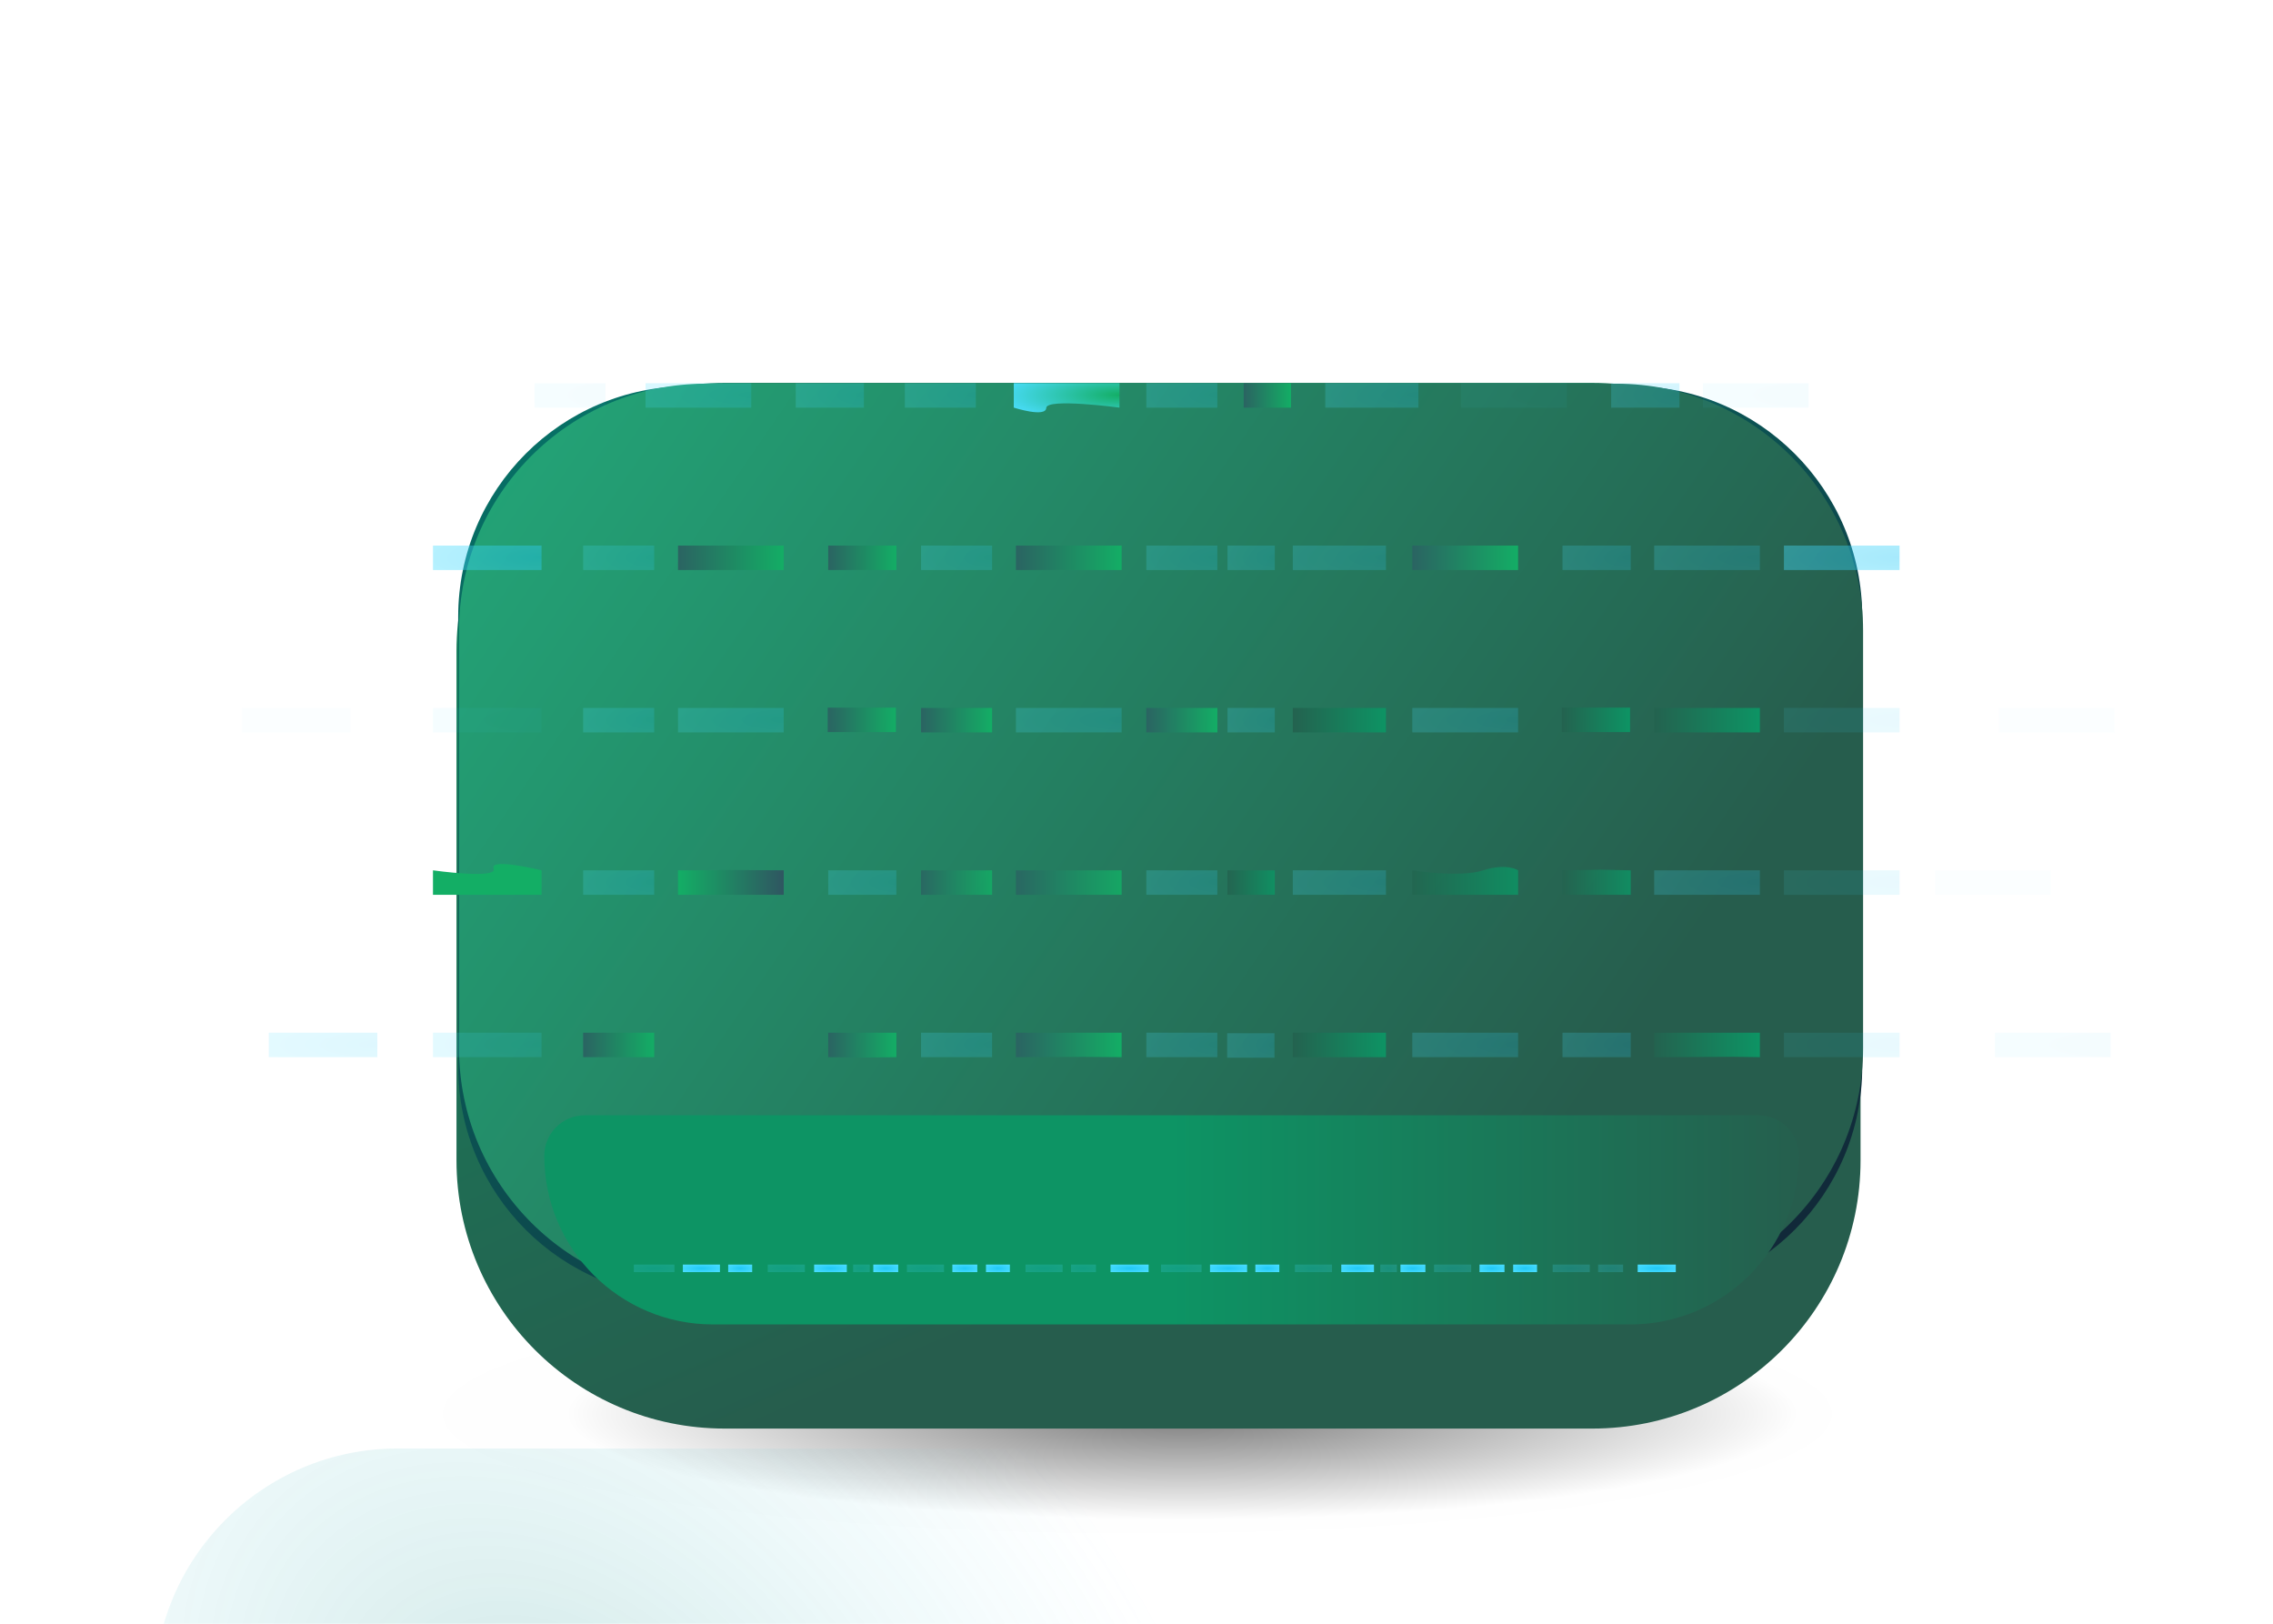<?xml version="1.0" encoding="UTF-8" standalone="no"?>
<!DOCTYPE svg PUBLIC "-//W3C//DTD SVG 1.1//EN" "http://www.w3.org/Graphics/SVG/1.1/DTD/svg11.dtd">
<!-- Created with Vectornator (http://vectornator.io/) -->
<svg height="100%" stroke-miterlimit="10" style="fill-rule:nonzero;clip-rule:evenodd;stroke-linecap:round;stroke-linejoin:round;" version="1.1" viewBox="0 0 140 100" width="100%" xml:space="preserve" xmlns="http://www.w3.org/2000/svg" xmlns:vectornator="http://vectornator.io" xmlns:xlink="http://www.w3.org/1999/xlink">
<defs>
<radialGradient cx="0" cy="0" gradientTransform="matrix(37.72 0 0 6.489 72.814 87.08)" gradientUnits="userSpaceOnUse" id="RadialGradient" r="1">
<stop offset="0" stop-color="#000000"/>
<stop offset="1" stop-color="#000000" stop-opacity="0.01"/>
</radialGradient>
<linearGradient gradientTransform="matrix(1 0 0 1 1.476 1.58)" gradientUnits="userSpaceOnUse" id="LinearGradient" x1="9.995" x2="45.363" y1="12.023" y2="92.693">
<stop offset="0" stop-color="#0d9464"/>
<stop offset="0.936" stop-color="#265d4d"/>
</linearGradient>
<radialGradient cx="0" cy="0" gradientTransform="matrix(48.7 80.715 -176.504 106.494 56.381 10.965)" gradientUnits="userSpaceOnUse" id="RadialGradient_2" r="1">
<stop offset="0" stop-color="#057c6d"/>
<stop offset="1" stop-color="#131e32"/>
</radialGradient>
<linearGradient gradientTransform="matrix(71.5 48.5 -44.616 65.774 25.632 20.031)" gradientUnits="userSpaceOnUse" id="LinearGradient_2" x1="0" x2="1" y1="0" y2="0">
<stop offset="0" stop-color="#22ab7b"/>
<stop offset="0.999" stop-color="#265d4d"/>
</linearGradient>
<radialGradient cx="0" cy="0" gradientTransform="matrix(35 35 -25.612 25.612 34.491 110.207)" gradientUnits="userSpaceOnUse" id="RadialGradient_3" r="1">
<stop offset="0" stop-color="#057c6d"/>
<stop offset="1" stop-color="#4bdeff" stop-opacity="0"/>
</radialGradient>
<linearGradient gradientTransform="matrix(42.707 0 0 7.118 72.164 48.669)" gradientUnits="userSpaceOnUse" id="LinearGradient_3" x1="0" x2="1" y1="0" y2="0">
<stop offset="0" stop-color="#0d9464"/>
<stop offset="0.936" stop-color="#265d4d"/>
</linearGradient>
<radialGradient cx="0" cy="0" gradientTransform="matrix(-5.23 0.03 0.01 1.801 75.03 24.324)" gradientUnits="userSpaceOnUse" id="RadialGradient_4" r="1">
<stop offset="0" stop-color="#21c8f6"/>
<stop offset="1" stop-color="#4bdeff"/>
</radialGradient>
<radialGradient cx="0" cy="0" gradientTransform="matrix(-5.23 0.03 0.01 1.801 60.155 24.324)" gradientUnits="userSpaceOnUse" id="RadialGradient_5" r="1">
<stop offset="0" stop-color="#21c8f6"/>
<stop offset="1" stop-color="#4bdeff"/>
</radialGradient>
<radialGradient cx="0" cy="0" gradientTransform="matrix(-5.23 0.03 0.01 1.801 37.343 24.324)" gradientUnits="userSpaceOnUse" id="RadialGradient_6" r="1">
<stop offset="0" stop-color="#21c8f6"/>
<stop offset="1" stop-color="#4bdeff"/>
</radialGradient>
<linearGradient gradientTransform="matrix(-3.483 0.03 0.015 1.801 79.55 24.323)" gradientUnits="userSpaceOnUse" id="LinearGradient_4" x1="0" x2="1" y1="0" y2="0">
<stop offset="0" stop-color="#13ae65"/>
<stop offset="1" stop-color="#2f5661"/>
</linearGradient>
<radialGradient cx="0" cy="0" gradientTransform="matrix(-5.025 0.03 0.011 1.801 103.488 24.324)" gradientUnits="userSpaceOnUse" id="RadialGradient_7" r="1">
<stop offset="0" stop-color="#21c8f6"/>
<stop offset="1" stop-color="#4bdeff"/>
</radialGradient>
<radialGradient cx="0" cy="0" gradientTransform="matrix(-7.789 0.03 0.007 1.801 96.578 24.324)" gradientUnits="userSpaceOnUse" id="RadialGradient_8" r="1">
<stop offset="0" stop-color="#21c8f6"/>
<stop offset="1" stop-color="#4bdeff"/>
</radialGradient>
<radialGradient cx="0" cy="0" gradientTransform="matrix(-7.781 0.03 0.007 1.801 111.469 24.324)" gradientUnits="userSpaceOnUse" id="RadialGradient_9" r="1">
<stop offset="0" stop-color="#21c8f6"/>
<stop offset="1" stop-color="#4bdeff"/>
</radialGradient>
<radialGradient cx="0" cy="0" gradientTransform="matrix(-5.017 0.03 0.011 1.801 53.256 24.324)" gradientUnits="userSpaceOnUse" id="RadialGradient_10" r="1">
<stop offset="0" stop-color="#21c8f6"/>
<stop offset="1" stop-color="#4bdeff"/>
</radialGradient>
<radialGradient cx="0" cy="0" gradientTransform="matrix(-7.781 0.03 0.007 1.801 46.344 24.324)" gradientUnits="userSpaceOnUse" id="RadialGradient_11" r="1">
<stop offset="0" stop-color="#21c8f6"/>
<stop offset="1" stop-color="#4bdeff"/>
</radialGradient>
<radialGradient cx="0" cy="0" gradientTransform="matrix(-7.781 0.03 0.007 1.801 69.024 24.322)" gradientUnits="userSpaceOnUse" id="RadialGradient_12" r="1">
<stop offset="0" stop-color="#13ae65"/>
<stop offset="1" stop-color="#4bdeff"/>
</radialGradient>
<radialGradient cx="0" cy="0" gradientTransform="matrix(-6.858 0.03 0.008 1.801 87.429 24.324)" gradientUnits="userSpaceOnUse" id="RadialGradient_13" r="1">
<stop offset="0" stop-color="#21c8f6"/>
<stop offset="1" stop-color="#4bdeff"/>
</radialGradient>
<radialGradient cx="0" cy="0" gradientTransform="matrix(-5.23 0.03 0.01 1.801 75.03 34.324)" gradientUnits="userSpaceOnUse" id="RadialGradient_14" r="1">
<stop offset="0" stop-color="#21c8f6"/>
<stop offset="1" stop-color="#4bdeff"/>
</radialGradient>
<radialGradient cx="0" cy="0" gradientTransform="matrix(-5.23 0.03 0.01 1.801 61.155 34.324)" gradientUnits="userSpaceOnUse" id="RadialGradient_15" r="1">
<stop offset="0" stop-color="#21c8f6"/>
<stop offset="1" stop-color="#4bdeff"/>
</radialGradient>
<radialGradient cx="0" cy="0" gradientTransform="matrix(-5.23 0.03 0.01 1.801 40.343 34.324)" gradientUnits="userSpaceOnUse" id="RadialGradient_16" r="1">
<stop offset="0" stop-color="#21c8f6"/>
<stop offset="1" stop-color="#4bdeff"/>
</radialGradient>
<radialGradient cx="0" cy="0" gradientTransform="matrix(-7.994 0.03 0.007 1.801 33.431 34.324)" gradientUnits="userSpaceOnUse" id="RadialGradient_17" r="1">
<stop offset="0" stop-color="#21c8f6"/>
<stop offset="1" stop-color="#4bdeff"/>
</radialGradient>
<radialGradient cx="0" cy="0" gradientTransform="matrix(-3.483 0.03 0.015 1.801 78.55 34.323)" gradientUnits="userSpaceOnUse" id="RadialGradient_18" r="1">
<stop offset="0" stop-color="#21c8f6"/>
<stop offset="1" stop-color="#4bdeff"/>
</radialGradient>
<radialGradient cx="0" cy="0" gradientTransform="matrix(-5.025 0.03 0.011 1.801 100.488 34.324)" gradientUnits="userSpaceOnUse" id="RadialGradient_19" r="1">
<stop offset="0" stop-color="#21c8f6"/>
<stop offset="1" stop-color="#4bdeff"/>
</radialGradient>
<linearGradient gradientTransform="matrix(-7.789 0.03 0.007 1.801 93.578 34.324)" gradientUnits="userSpaceOnUse" id="LinearGradient_5" x1="0" x2="1" y1="0" y2="0">
<stop offset="0" stop-color="#13ae65"/>
<stop offset="1" stop-color="#2f5661"/>
</linearGradient>
<radialGradient cx="0" cy="0" gradientTransform="matrix(-7.781 0.03 0.007 1.801 108.469 34.324)" gradientUnits="userSpaceOnUse" id="RadialGradient_20" r="1">
<stop offset="0" stop-color="#21c8f6"/>
<stop offset="1" stop-color="#4bdeff"/>
</radialGradient>
<linearGradient gradientTransform="matrix(-5.017 0.03 0.011 1.801 55.256 34.324)" gradientUnits="userSpaceOnUse" id="LinearGradient_6" x1="0" x2="1" y1="0" y2="0">
<stop offset="0" stop-color="#13ae65"/>
<stop offset="1" stop-color="#2f5661"/>
</linearGradient>
<linearGradient gradientTransform="matrix(-7.781 0.03 0.007 1.801 48.344 34.324)" gradientUnits="userSpaceOnUse" id="LinearGradient_7" x1="0" x2="1" y1="0" y2="0">
<stop offset="0" stop-color="#13ae65"/>
<stop offset="1" stop-color="#2f5661"/>
</linearGradient>
<linearGradient gradientTransform="matrix(-7.781 0.03 0.007 1.801 69.157 34.324)" gradientUnits="userSpaceOnUse" id="LinearGradient_8" x1="0" x2="1" y1="0" y2="0">
<stop offset="0" stop-color="#13ae65"/>
<stop offset="1" stop-color="#2f5661"/>
</linearGradient>
<radialGradient cx="0" cy="0" gradientTransform="matrix(-8.513 0.03 0.006 1.801 117.078 34.324)" gradientUnits="userSpaceOnUse" id="RadialGradient_21" r="1">
<stop offset="0" stop-color="#21c8f6"/>
<stop offset="1" stop-color="#4bdeff"/>
</radialGradient>
<radialGradient cx="0" cy="0" gradientTransform="matrix(-6.858 0.03 0.008 1.801 85.429 34.324)" gradientUnits="userSpaceOnUse" id="RadialGradient_22" r="1">
<stop offset="0" stop-color="#21c8f6"/>
<stop offset="1" stop-color="#4bdeff"/>
</radialGradient>
<linearGradient gradientTransform="matrix(-5.23 0.03 0.01 1.801 75.03 44.324)" gradientUnits="userSpaceOnUse" id="LinearGradient_9" x1="0" x2="1" y1="0" y2="0">
<stop offset="0" stop-color="#13ae65"/>
<stop offset="1" stop-color="#2f5661"/>
</linearGradient>
<linearGradient gradientTransform="matrix(-5.23 0.03 0.01 1.801 61.155 44.324)" gradientUnits="userSpaceOnUse" id="LinearGradient_10" x1="0" x2="1" y1="0" y2="0">
<stop offset="0" stop-color="#13ae65"/>
<stop offset="1" stop-color="#2f5661"/>
</linearGradient>
<radialGradient cx="0" cy="0" gradientTransform="matrix(-5.23 0.03 0.01 1.801 40.343 44.324)" gradientUnits="userSpaceOnUse" id="RadialGradient_23" r="1">
<stop offset="0" stop-color="#21c8f6"/>
<stop offset="1" stop-color="#4bdeff"/>
</radialGradient>
<radialGradient cx="0" cy="0" gradientTransform="matrix(-7.994 0.03 0.007 1.801 33.431 44.324)" gradientUnits="userSpaceOnUse" id="RadialGradient_24" r="1">
<stop offset="0" stop-color="#21c8f6"/>
<stop offset="1" stop-color="#4bdeff"/>
</radialGradient>
<radialGradient cx="0" cy="0" gradientTransform="matrix(-7.994 0.03 0.007 1.801 21.669 44.324)" gradientUnits="userSpaceOnUse" id="RadialGradient_25" r="1">
<stop offset="0" stop-color="#21c8f6"/>
<stop offset="1" stop-color="#4bdeff"/>
</radialGradient>
<radialGradient cx="0" cy="0" gradientTransform="matrix(-3.483 0.03 0.015 1.801 78.55 44.323)" gradientUnits="userSpaceOnUse" id="RadialGradient_26" r="1">
<stop offset="0" stop-color="#21c8f6"/>
<stop offset="1" stop-color="#4bdeff"/>
</radialGradient>
<linearGradient gradientTransform="matrix(-5.025 0.03 0.011 1.801 100.447 44.305)" gradientUnits="userSpaceOnUse" id="LinearGradient_11" x1="0" x2="1" y1="0" y2="0">
<stop offset="0" stop-color="#0d9464"/>
<stop offset="0.936" stop-color="#265d4d"/>
</linearGradient>
<radialGradient cx="0" cy="0" gradientTransform="matrix(-7.789 0.03 0.007 1.801 93.578 44.324)" gradientUnits="userSpaceOnUse" id="RadialGradient_27" r="1">
<stop offset="0" stop-color="#21c8f6"/>
<stop offset="1" stop-color="#4bdeff"/>
</radialGradient>
<linearGradient gradientTransform="matrix(-7.781 0.03 0.007 1.801 108.469 44.324)" gradientUnits="userSpaceOnUse" id="LinearGradient_12" x1="0" x2="1" y1="0" y2="0">
<stop offset="0" stop-color="#0d9464"/>
<stop offset="0.936" stop-color="#265d4d"/>
</linearGradient>
<linearGradient gradientTransform="matrix(-5.017 0.03 0.011 1.801 55.227 44.305)" gradientUnits="userSpaceOnUse" id="LinearGradient_13" x1="0" x2="1" y1="0" y2="0">
<stop offset="0" stop-color="#13ae65"/>
<stop offset="1" stop-color="#2f5661"/>
</linearGradient>
<radialGradient cx="0" cy="0" gradientTransform="matrix(-7.781 0.03 0.007 1.801 48.344 44.324)" gradientUnits="userSpaceOnUse" id="RadialGradient_28" r="1">
<stop offset="0" stop-color="#21c8f6"/>
<stop offset="1" stop-color="#4bdeff"/>
</radialGradient>
<radialGradient cx="0" cy="0" gradientTransform="matrix(-7.781 0.03 0.007 1.801 69.157 44.324)" gradientUnits="userSpaceOnUse" id="RadialGradient_29" r="1">
<stop offset="0" stop-color="#21c8f6"/>
<stop offset="1" stop-color="#4bdeff"/>
</radialGradient>
<radialGradient cx="0" cy="0" gradientTransform="matrix(-8.513 0.03 0.006 1.801 117.078 44.324)" gradientUnits="userSpaceOnUse" id="RadialGradient_30" r="1">
<stop offset="0" stop-color="#21c8f6"/>
<stop offset="1" stop-color="#4bdeff"/>
</radialGradient>
<radialGradient cx="0" cy="0" gradientTransform="matrix(-8.513 0.03 0.006 1.801 130.317 44.324)" gradientUnits="userSpaceOnUse" id="RadialGradient_31" r="1">
<stop offset="0" stop-color="#21c8f6"/>
<stop offset="1" stop-color="#4bdeff"/>
</radialGradient>
<linearGradient gradientTransform="matrix(-6.858 0.03 0.008 1.801 85.429 44.324)" gradientUnits="userSpaceOnUse" id="LinearGradient_14" x1="0" x2="1" y1="0" y2="0">
<stop offset="0" stop-color="#0d9464"/>
<stop offset="0.936" stop-color="#265d4d"/>
</linearGradient>
<radialGradient cx="0" cy="0" gradientTransform="matrix(-5.23 0.03 0.01 1.801 75.03 54.324)" gradientUnits="userSpaceOnUse" id="RadialGradient_32" r="1">
<stop offset="0" stop-color="#21c8f6"/>
<stop offset="1" stop-color="#4bdeff"/>
</radialGradient>
<linearGradient gradientTransform="matrix(-5.23 0.03 0.01 1.801 61.155 54.324)" gradientUnits="userSpaceOnUse" id="LinearGradient_15" x1="0" x2="1" y1="0" y2="0">
<stop offset="0" stop-color="#13ae65"/>
<stop offset="1" stop-color="#2f5661"/>
</linearGradient>
<radialGradient cx="0" cy="0" gradientTransform="matrix(-5.23 0.03 0.01 1.801 40.343 54.324)" gradientUnits="userSpaceOnUse" id="RadialGradient_33" r="1">
<stop offset="0" stop-color="#21c8f6"/>
<stop offset="1" stop-color="#4bdeff"/>
</radialGradient>
<linearGradient gradientTransform="matrix(-3.483 0.03 0.015 1.801 78.55 54.323)" gradientUnits="userSpaceOnUse" id="LinearGradient_16" x1="0" x2="1" y1="0" y2="0">
<stop offset="0" stop-color="#0d9464"/>
<stop offset="0.936" stop-color="#265d4d"/>
</linearGradient>
<linearGradient gradientTransform="matrix(-5.025 0.03 0.011 1.801 100.488 54.324)" gradientUnits="userSpaceOnUse" id="LinearGradient_17" x1="0" x2="1" y1="0" y2="0">
<stop offset="0" stop-color="#0d9464"/>
<stop offset="0.936" stop-color="#265d4d"/>
</linearGradient>
<linearGradient gradientTransform="matrix(-7.789 0.03 0.007 1.801 93.578 54.324)" gradientUnits="userSpaceOnUse" id="LinearGradient_18" x1="0" x2="1" y1="0" y2="0">
<stop offset="0" stop-color="#0d9464"/>
<stop offset="0.999" stop-color="#265d4d"/>
</linearGradient>
<radialGradient cx="0" cy="0" gradientTransform="matrix(-7.781 0.03 0.007 1.801 108.469 54.324)" gradientUnits="userSpaceOnUse" id="RadialGradient_34" r="1">
<stop offset="0" stop-color="#21c8f6"/>
<stop offset="1" stop-color="#4bdeff"/>
</radialGradient>
<radialGradient cx="0" cy="0" gradientTransform="matrix(-5.017 0.03 0.011 1.801 55.256 54.324)" gradientUnits="userSpaceOnUse" id="RadialGradient_35" r="1">
<stop offset="0" stop-color="#21c8f6"/>
<stop offset="1" stop-color="#4bdeff"/>
</radialGradient>
<linearGradient gradientTransform="matrix(1 0 0 1 1.611 1.53)" gradientUnits="userSpaceOnUse" id="LinearGradient_19" x1="40.15" x2="46.66" y1="52.813" y2="52.813">
<stop offset="0" stop-color="#13ae65"/>
<stop offset="1" stop-color="#2f5661"/>
</linearGradient>
<linearGradient gradientTransform="matrix(-7.781 0.03 0.007 1.801 69.157 54.324)" gradientUnits="userSpaceOnUse" id="LinearGradient_20" x1="0" x2="1" y1="0" y2="0">
<stop offset="0" stop-color="#13ae65"/>
<stop offset="1" stop-color="#2f5661"/>
</linearGradient>
<radialGradient cx="0" cy="0" gradientTransform="matrix(-8.513 0.03 0.006 1.801 117.078 54.324)" gradientUnits="userSpaceOnUse" id="RadialGradient_36" r="1">
<stop offset="0" stop-color="#21c8f6"/>
<stop offset="1" stop-color="#4bdeff"/>
</radialGradient>
<radialGradient cx="0" cy="0" gradientTransform="matrix(-8.513 0.03 0.006 1.801 126.396 54.324)" gradientUnits="userSpaceOnUse" id="RadialGradient_37" r="1">
<stop offset="0" stop-color="#21c8f6"/>
<stop offset="1" stop-color="#4bdeff"/>
</radialGradient>
<radialGradient cx="0" cy="0" gradientTransform="matrix(-6.858 0.03 0.008 1.801 85.429 54.324)" gradientUnits="userSpaceOnUse" id="RadialGradient_38" r="1">
<stop offset="0" stop-color="#21c8f6"/>
<stop offset="1" stop-color="#4bdeff"/>
</radialGradient>
<radialGradient cx="0" cy="0" gradientTransform="matrix(-5.23 0.03 0.01 1.801 75.03 64.324)" gradientUnits="userSpaceOnUse" id="RadialGradient_39" r="1">
<stop offset="0" stop-color="#21c8f6"/>
<stop offset="1" stop-color="#4bdeff"/>
</radialGradient>
<radialGradient cx="0" cy="0" gradientTransform="matrix(-5.23 0.03 0.01 1.801 61.155 64.324)" gradientUnits="userSpaceOnUse" id="RadialGradient_40" r="1">
<stop offset="0" stop-color="#21c8f6"/>
<stop offset="1" stop-color="#4bdeff"/>
</radialGradient>
<linearGradient gradientTransform="matrix(-5.23 0.03 0.01 1.801 40.343 64.324)" gradientUnits="userSpaceOnUse" id="LinearGradient_21" x1="0" x2="1" y1="0" y2="0">
<stop offset="0" stop-color="#13ae65"/>
<stop offset="1" stop-color="#2f5661"/>
</linearGradient>
<radialGradient cx="0" cy="0" gradientTransform="matrix(-7.994 0.03 0.007 1.801 33.431 64.324)" gradientUnits="userSpaceOnUse" id="RadialGradient_41" r="1">
<stop offset="0" stop-color="#21c8f6"/>
<stop offset="1" stop-color="#4bdeff"/>
</radialGradient>
<radialGradient cx="0" cy="0" gradientTransform="matrix(-7.994 0.03 0.007 1.801 23.317 64.324)" gradientUnits="userSpaceOnUse" id="RadialGradient_42" r="1">
<stop offset="0" stop-color="#21c8f6"/>
<stop offset="1" stop-color="#4bdeff"/>
</radialGradient>
<radialGradient cx="0" cy="0" gradientTransform="matrix(-3.483 0.03 0.015 1.801 78.531 64.357)" gradientUnits="userSpaceOnUse" id="RadialGradient_43" r="1">
<stop offset="0" stop-color="#21c8f6"/>
<stop offset="1" stop-color="#4bdeff"/>
</radialGradient>
<radialGradient cx="0" cy="0" gradientTransform="matrix(-5.025 0.03 0.011 1.801 100.488 64.324)" gradientUnits="userSpaceOnUse" id="RadialGradient_44" r="1">
<stop offset="0" stop-color="#21c8f6"/>
<stop offset="1" stop-color="#4bdeff"/>
</radialGradient>
<radialGradient cx="0" cy="0" gradientTransform="matrix(-7.789 0.03 0.007 1.801 93.578 64.324)" gradientUnits="userSpaceOnUse" id="RadialGradient_45" r="1">
<stop offset="0" stop-color="#21c8f6"/>
<stop offset="1" stop-color="#4bdeff"/>
</radialGradient>
<linearGradient gradientTransform="matrix(-7.781 0.03 0.007 1.801 108.469 64.324)" gradientUnits="userSpaceOnUse" id="LinearGradient_22" x1="0" x2="1" y1="0" y2="0">
<stop offset="0" stop-color="#0d9464"/>
<stop offset="0.936" stop-color="#265d4d"/>
</linearGradient>
<linearGradient gradientTransform="matrix(-5.017 0.03 0.011 1.801 55.256 64.324)" gradientUnits="userSpaceOnUse" id="LinearGradient_23" x1="0" x2="1" y1="0" y2="0">
<stop offset="0" stop-color="#13ae65"/>
<stop offset="1" stop-color="#2f5661"/>
</linearGradient>
<linearGradient gradientTransform="matrix(-7.781 0.03 0.007 1.801 69.157 64.324)" gradientUnits="userSpaceOnUse" id="LinearGradient_24" x1="0" x2="1" y1="0" y2="0">
<stop offset="0" stop-color="#13ae65"/>
<stop offset="1" stop-color="#2f5661"/>
</linearGradient>
<radialGradient cx="0" cy="0" gradientTransform="matrix(-8.513 0.03 0.006 1.801 117.078 64.324)" gradientUnits="userSpaceOnUse" id="RadialGradient_46" r="1">
<stop offset="0" stop-color="#21c8f6"/>
<stop offset="1" stop-color="#4bdeff"/>
</radialGradient>
<radialGradient cx="0" cy="0" gradientTransform="matrix(-8.513 0.03 0.006 1.801 130.079 64.324)" gradientUnits="userSpaceOnUse" id="RadialGradient_47" r="1">
<stop offset="0" stop-color="#21c8f6"/>
<stop offset="1" stop-color="#4bdeff"/>
</radialGradient>
<linearGradient gradientTransform="matrix(-6.858 0.03 0.008 1.801 85.429 64.324)" gradientUnits="userSpaceOnUse" id="LinearGradient_25" x1="0" x2="1" y1="0" y2="0">
<stop offset="0" stop-color="#0d9464"/>
<stop offset="0.936" stop-color="#265d4d"/>
</linearGradient>
<radialGradient cx="0" cy="0" gradientTransform="matrix(1.05 0 0 0.318 87.026 78.113)" gradientUnits="userSpaceOnUse" id="RadialGradient_48" r="1">
<stop offset="0" stop-color="#21c8f6"/>
<stop offset="1" stop-color="#4bdeff"/>
</radialGradient>
<radialGradient cx="0" cy="0" gradientTransform="matrix(1.05 0 0 0.318 91.896 78.113)" gradientUnits="userSpaceOnUse" id="RadialGradient_49" r="1">
<stop offset="0" stop-color="#21c8f6"/>
<stop offset="1" stop-color="#4bdeff"/>
</radialGradient>
<radialGradient cx="0" cy="0" gradientTransform="matrix(1.05 0 0 0.318 99.202 78.113)" gradientUnits="userSpaceOnUse" id="RadialGradient_50" r="1">
<stop offset="0" stop-color="#21c8f6"/>
<stop offset="1" stop-color="#4bdeff"/>
</radialGradient>
<radialGradient cx="0" cy="0" gradientTransform="matrix(1.606 0 0 0.318 102.043 78.113)" gradientUnits="userSpaceOnUse" id="RadialGradient_51" r="1">
<stop offset="0" stop-color="#21c8f6"/>
<stop offset="1" stop-color="#4bdeff"/>
</radialGradient>
<radialGradient cx="0" cy="0" gradientTransform="matrix(0.7 0 0 0.318 85.527 78.113)" gradientUnits="userSpaceOnUse" id="RadialGradient_52" r="1">
<stop offset="0" stop-color="#21c8f6"/>
<stop offset="1" stop-color="#4bdeff"/>
</radialGradient>
<radialGradient cx="0" cy="0" gradientTransform="matrix(1.009 0 0 0.318 78.059 78.113)" gradientUnits="userSpaceOnUse" id="RadialGradient_53" r="1">
<stop offset="0" stop-color="#21c8f6"/>
<stop offset="1" stop-color="#4bdeff"/>
</radialGradient>
<radialGradient cx="0" cy="0" gradientTransform="matrix(1.565 0 0 0.318 80.9 78.113)" gradientUnits="userSpaceOnUse" id="RadialGradient_54" r="1">
<stop offset="0" stop-color="#21c8f6"/>
<stop offset="1" stop-color="#4bdeff"/>
</radialGradient>
<radialGradient cx="0" cy="0" gradientTransform="matrix(1.563 0 0 0.318 75.671 78.113)" gradientUnits="userSpaceOnUse" id="RadialGradient_55" r="1">
<stop offset="0" stop-color="#21c8f6"/>
<stop offset="1" stop-color="#4bdeff"/>
</radialGradient>
<radialGradient cx="0" cy="0" gradientTransform="matrix(1.008 0 0 0.318 93.934 78.113)" gradientUnits="userSpaceOnUse" id="RadialGradient_56" r="1">
<stop offset="0" stop-color="#21c8f6"/>
<stop offset="1" stop-color="#4bdeff"/>
</radialGradient>
<radialGradient cx="0" cy="0" gradientTransform="matrix(1.563 0 0 0.318 96.776 78.113)" gradientUnits="userSpaceOnUse" id="RadialGradient_57" r="1">
<stop offset="0" stop-color="#21c8f6"/>
<stop offset="1" stop-color="#4bdeff"/>
</radialGradient>
<radialGradient cx="0" cy="0" gradientTransform="matrix(1.563 0 0 0.318 89.47 78.113)" gradientUnits="userSpaceOnUse" id="RadialGradient_58" r="1">
<stop offset="0" stop-color="#21c8f6"/>
<stop offset="1" stop-color="#4bdeff"/>
</radialGradient>
<radialGradient cx="0" cy="0" gradientTransform="matrix(1.71 0 0 0.318 72.759 78.113)" gradientUnits="userSpaceOnUse" id="RadialGradient_59" r="1">
<stop offset="0" stop-color="#21c8f6"/>
<stop offset="1" stop-color="#4bdeff"/>
</radialGradient>
<radialGradient cx="0" cy="0" gradientTransform="matrix(1.377 0 0 0.318 83.62 78.113)" gradientUnits="userSpaceOnUse" id="RadialGradient_60" r="1">
<stop offset="0" stop-color="#21c8f6"/>
<stop offset="1" stop-color="#4bdeff"/>
</radialGradient>
<radialGradient cx="0" cy="0" gradientTransform="matrix(1.05 0 0 0.318 54.557 78.113)" gradientUnits="userSpaceOnUse" id="RadialGradient_61" r="1">
<stop offset="0" stop-color="#21c8f6"/>
<stop offset="1" stop-color="#4bdeff"/>
</radialGradient>
<radialGradient cx="0" cy="0" gradientTransform="matrix(1.05 0 0 0.318 59.427 78.113)" gradientUnits="userSpaceOnUse" id="RadialGradient_62" r="1">
<stop offset="0" stop-color="#21c8f6"/>
<stop offset="1" stop-color="#4bdeff"/>
</radialGradient>
<radialGradient cx="0" cy="0" gradientTransform="matrix(1.05 0 0 0.318 66.733 78.113)" gradientUnits="userSpaceOnUse" id="RadialGradient_63" r="1">
<stop offset="0" stop-color="#21c8f6"/>
<stop offset="1" stop-color="#4bdeff"/>
</radialGradient>
<radialGradient cx="0" cy="0" gradientTransform="matrix(1.606 0 0 0.318 69.574 78.113)" gradientUnits="userSpaceOnUse" id="RadialGradient_64" r="1">
<stop offset="0" stop-color="#21c8f6"/>
<stop offset="1" stop-color="#4bdeff"/>
</radialGradient>
<radialGradient cx="0" cy="0" gradientTransform="matrix(0.7 0 0 0.318 53.058 78.113)" gradientUnits="userSpaceOnUse" id="RadialGradient_65" r="1">
<stop offset="0" stop-color="#21c8f6"/>
<stop offset="1" stop-color="#4bdeff"/>
</radialGradient>
<radialGradient cx="0" cy="0" gradientTransform="matrix(1.009 0 0 0.318 45.589 78.113)" gradientUnits="userSpaceOnUse" id="RadialGradient_66" r="1">
<stop offset="0" stop-color="#21c8f6"/>
<stop offset="1" stop-color="#4bdeff"/>
</radialGradient>
<radialGradient cx="0" cy="0" gradientTransform="matrix(1.565 0 0 0.318 48.431 78.113)" gradientUnits="userSpaceOnUse" id="RadialGradient_67" r="1">
<stop offset="0" stop-color="#21c8f6"/>
<stop offset="1" stop-color="#4bdeff"/>
</radialGradient>
<radialGradient cx="0" cy="0" gradientTransform="matrix(1.563 0 0 0.318 43.202 78.113)" gradientUnits="userSpaceOnUse" id="RadialGradient_68" r="1">
<stop offset="0" stop-color="#21c8f6"/>
<stop offset="1" stop-color="#4bdeff"/>
</radialGradient>
<radialGradient cx="0" cy="0" gradientTransform="matrix(1.008 0 0 0.318 61.466 78.113)" gradientUnits="userSpaceOnUse" id="RadialGradient_69" r="1">
<stop offset="0" stop-color="#21c8f6"/>
<stop offset="1" stop-color="#4bdeff"/>
</radialGradient>
<radialGradient cx="0" cy="0" gradientTransform="matrix(1.563 0 0 0.318 64.307 78.113)" gradientUnits="userSpaceOnUse" id="RadialGradient_70" r="1">
<stop offset="0" stop-color="#21c8f6"/>
<stop offset="1" stop-color="#4bdeff"/>
</radialGradient>
<radialGradient cx="0" cy="0" gradientTransform="matrix(1.563 0 0 0.318 57.001 78.113)" gradientUnits="userSpaceOnUse" id="RadialGradient_71" r="1">
<stop offset="0" stop-color="#21c8f6"/>
<stop offset="1" stop-color="#4bdeff"/>
</radialGradient>
<radialGradient cx="0" cy="0" gradientTransform="matrix(1.71 0 0 0.318 40.29 78.113)" gradientUnits="userSpaceOnUse" id="RadialGradient_72" r="1">
<stop offset="0" stop-color="#21c8f6"/>
<stop offset="1" stop-color="#4bdeff"/>
</radialGradient>
<radialGradient cx="0" cy="0" gradientTransform="matrix(1.377 0 0 0.318 51.151 78.113)" gradientUnits="userSpaceOnUse" id="RadialGradient_73" r="1">
<stop offset="0" stop-color="#21c8f6"/>
<stop offset="1" stop-color="#4bdeff"/>
</radialGradient>
</defs>
<clipPath id="ArtboardFrame">
<rect height="100" width="140" x="0" y="0"/>
</clipPath>
<g clip-path="url(#ArtboardFrame)" id="Без-названия" vectornator:layerName="Без названия">
<g opacity="1" vectornator:layerName="path">
<clipPath id="ClipPath">
<path d="M1.554 1.6L141.554 1.6L141.554 101.6L1.554 101.6L1.554 1.6Z"/>
</clipPath>
<g clip-path="url(#ClipPath)">
<path d="M27.274 87.08C27.274 83.016 46.427 79.72 70.054 79.72C93.68 79.72 112.834 83.016 112.834 87.08C112.834 91.145 93.68 94.44 70.054 94.44C46.427 94.44 27.274 91.145 27.274 87.08Z" fill="url(#RadialGradient)" fill-rule="nonzero" opacity="0.523" stroke="none" vectornator:layerName="ellipse"/>
<path d="M44.636 23.58L98.076 23.58C107.2 23.58 114.596 30.976 114.596 40.1L114.596 71.46C114.596 80.584 107.2 87.98 98.076 87.98L44.636 87.98C35.513 87.98 28.116 80.584 28.116 71.46L28.116 40.1C28.116 30.976 35.513 23.58 44.636 23.58Z" fill="url(#LinearGradient)" fill-rule="nonzero" opacity="1" stroke="none" vectornator:layerName="rect"/>
<path d="M42.426 23.78L100.496 23.78C108.341 23.78 114.701 30.14 114.701 37.985L114.701 65.695C114.701 73.54 108.341 79.9 100.496 79.9L42.426 79.9C34.58 79.9 28.221 73.54 28.221 65.695L28.221 37.985C28.221 30.14 34.58 23.78 42.426 23.78Z" fill="url(#RadialGradient_2)" fill-rule="nonzero" opacity="1" stroke="none" vectornator:layerName="rect"/>
<path d="M43.47 23.631L99.554 23.631C107.948 23.631 114.752 30.435 114.752 38.829L114.752 64.553C114.752 72.947 107.948 79.751 99.554 79.751L43.47 79.751C35.076 79.751 28.272 72.947 28.272 64.553L28.272 38.829C28.272 30.435 35.076 23.631 43.47 23.631Z" fill="url(#LinearGradient_2)" fill-rule="nonzero" opacity="1" stroke="none" vectornator:layerName="rect"/>
<path d="M24.491 89.207C16.207 89.207 9.492 95.923 9.492 104.207L9.492 130.327C9.492 138.611 16.207 145.327 24.491 145.327L27.491 145.327L27.491 120.207C27.491 111.923 34.208 105.207 42.492 105.207L94.492 105.207C94.99 105.207 95.484 105.231 95.972 105.279L95.972 104.207C95.972 95.923 89.255 89.207 80.972 89.207L24.491 89.207Z" fill="url(#RadialGradient_3)" fill-rule="evenodd" opacity="0.2" stroke="none" vectornator:layerName="path"/>
<path d="M33.524 71.18C33.524 69.803 34.639 68.687 36.016 68.687L108.311 68.687C109.687 68.687 110.803 69.803 110.803 71.18C110.803 76.917 106.153 81.567 100.416 81.567L43.911 81.567C38.174 81.567 33.524 76.917 33.524 71.18Z" fill="url(#LinearGradient_3)" fill-rule="nonzero" opacity="1" stroke="none" vectornator:layerName="path"/>
<path d="M74.98 23.6L70.605 23.6L70.605 25.106L74.98 25.106L74.98 23.6Z" fill="url(#RadialGradient_4)" fill-rule="nonzero" opacity="0.2" stroke="none" vectornator:layerName="path"/>
<path d="M60.105 23.6L55.73 23.6L55.73 25.106L60.105 25.106L60.105 23.6Z" fill="url(#RadialGradient_5)" fill-rule="nonzero" opacity="0.2" stroke="none" vectornator:layerName="path"/>
<path d="M37.293 23.6L32.918 23.6L32.918 25.106L37.293 25.106L37.293 23.6Z" fill="url(#RadialGradient_6)" fill-rule="nonzero" opacity="0.05" stroke="none" vectornator:layerName="path"/>
<path d="M79.518 23.6L76.604 23.6L76.604 25.106L79.518 25.106L79.518 23.6Z" fill="url(#LinearGradient_4)" fill-rule="nonzero" opacity="1" stroke="none" vectornator:layerName="path"/>
<path d="M103.441 23.6L99.237 23.6L99.237 25.106L103.441 25.106L103.441 23.6Z" fill="url(#RadialGradient_7)" fill-rule="nonzero" opacity="0.2" stroke="none" vectornator:layerName="path"/>
<path d="M96.504 23.6L89.987 23.6L89.987 25.106L96.504 25.106L96.504 23.6Z" fill="url(#RadialGradient_8)" fill-rule="nonzero" opacity="0.05" stroke="none" vectornator:layerName="path"/>
<path d="M111.396 23.6L104.886 23.6L104.886 25.106L111.396 25.106L111.396 23.6Z" fill="url(#RadialGradient_9)" fill-rule="nonzero" opacity="0.05" stroke="none" vectornator:layerName="path"/>
<path d="M53.209 23.6L49.012 23.6L49.012 25.106L53.209 25.106L53.209 23.6Z" fill="url(#RadialGradient_10)" fill-rule="nonzero" opacity="0.2" stroke="none" vectornator:layerName="path"/>
<path d="M46.271 23.6L39.761 23.6L39.761 25.106L46.271 25.106L46.271 23.6Z" fill="url(#RadialGradient_11)" fill-rule="nonzero" opacity="0.2" stroke="none" vectornator:layerName="path"/>
<path d="M68.951 23.598L62.441 23.598L62.441 25.104C62.441 25.104 64.419 25.738 64.443 25.12C64.467 24.502 68.951 25.104 68.951 25.104L68.951 23.598Z" fill="url(#RadialGradient_12)" fill-rule="nonzero" opacity="1" stroke="none" vectornator:layerName="path"/>
<path d="M87.364 23.6L81.627 23.6L81.627 25.106L87.364 25.106L87.364 23.6Z" fill="url(#RadialGradient_13)" fill-rule="nonzero" opacity="0.2" stroke="none" vectornator:layerName="path"/>
<path d="M74.98 33.6L70.605 33.6L70.605 35.106L74.98 35.106L74.98 33.6Z" fill="url(#RadialGradient_14)" fill-rule="nonzero" opacity="0.2" stroke="none" vectornator:layerName="path"/>
<path d="M61.105 33.6L56.73 33.6L56.73 35.106L61.105 35.106L61.105 33.6Z" fill="url(#RadialGradient_15)" fill-rule="nonzero" opacity="0.2" stroke="none" vectornator:layerName="path"/>
<path d="M40.293 33.6L35.918 33.6L35.918 35.106L40.293 35.106L40.293 33.6Z" fill="url(#RadialGradient_16)" fill-rule="nonzero" opacity="0.2" stroke="none" vectornator:layerName="path"/>
<path d="M33.356 33.6L26.668 33.6L26.668 35.106L33.356 35.106L33.356 33.6Z" fill="url(#RadialGradient_17)" fill-rule="nonzero" opacity="0.4" stroke="none" vectornator:layerName="path"/>
<path d="M78.518 33.6L75.604 33.6L75.604 35.106L78.518 35.106L78.518 33.6Z" fill="url(#RadialGradient_18)" fill-rule="nonzero" opacity="0.2" stroke="none" vectornator:layerName="path"/>
<path d="M100.441 33.6L96.237 33.6L96.237 35.106L100.441 35.106L100.441 33.6Z" fill="url(#RadialGradient_19)" fill-rule="nonzero" opacity="0.2" stroke="none" vectornator:layerName="path"/>
<path d="M93.504 33.6L86.987 33.6L86.987 35.106L93.504 35.106L93.504 33.6Z" fill="url(#LinearGradient_5)" fill-rule="nonzero" opacity="1" stroke="none" vectornator:layerName="path"/>
<path d="M108.396 33.6L101.886 33.6L101.886 35.106L108.396 35.106L108.396 33.6Z" fill="url(#RadialGradient_20)" fill-rule="nonzero" opacity="0.2" stroke="none" vectornator:layerName="path"/>
<path d="M55.209 33.6L51.012 33.6L51.012 35.106L55.209 35.106L55.209 33.6Z" fill="url(#LinearGradient_6)" fill-rule="nonzero" opacity="1" stroke="none" vectornator:layerName="path"/>
<path d="M48.271 33.6L41.761 33.6L41.761 35.106L48.271 35.106L48.271 33.6Z" fill="url(#LinearGradient_7)" fill-rule="nonzero" opacity="1" stroke="none" vectornator:layerName="path"/>
<path d="M69.084 33.6L62.574 33.6L62.574 35.106L67.135 35.106L69.084 35.106L69.084 33.6Z" fill="url(#LinearGradient_8)" fill-rule="nonzero" opacity="1" stroke="none" vectornator:layerName="path"/>
<path d="M116.998 33.6L109.876 33.6L109.876 35.106L116.998 35.106L116.998 33.6Z" fill="url(#RadialGradient_21)" fill-rule="nonzero" opacity="0.4" stroke="none" vectornator:layerName="path"/>
<path d="M85.364 33.6L79.627 33.6L79.627 35.106L85.364 35.106L85.364 33.6Z" fill="url(#RadialGradient_22)" fill-rule="nonzero" opacity="0.2" stroke="none" vectornator:layerName="path"/>
<path d="M74.98 43.6L70.605 43.6L70.605 45.106L74.98 45.106L74.98 43.6Z" fill="url(#LinearGradient_9)" fill-rule="nonzero" opacity="1" stroke="none" vectornator:layerName="path"/>
<path d="M61.105 43.6L56.73 43.6L56.73 45.106L61.105 45.106L61.105 43.6Z" fill="url(#LinearGradient_10)" fill-rule="nonzero" opacity="1" stroke="none" vectornator:layerName="path"/>
<path d="M40.293 43.6L35.918 43.6L35.918 45.106L40.293 45.106L40.293 43.6Z" fill="url(#RadialGradient_23)" fill-rule="nonzero" opacity="0.2" stroke="none" vectornator:layerName="path"/>
<path d="M33.356 43.6L26.668 43.6L26.668 45.106L33.356 45.106L33.356 43.6Z" fill="url(#RadialGradient_24)" fill-rule="nonzero" opacity="0.05" stroke="none" vectornator:layerName="path"/>
<path d="M21.594 43.6L14.906 43.6L14.906 45.106L21.594 45.106L21.594 43.6Z" fill="url(#RadialGradient_25)" fill-rule="nonzero" opacity="0.02" stroke="none" vectornator:layerName="path"/>
<path d="M78.518 43.6L75.604 43.6L75.604 45.106L78.518 45.106L78.518 43.6Z" fill="url(#RadialGradient_26)" fill-rule="nonzero" opacity="0.2" stroke="none" vectornator:layerName="path"/>
<path d="M100.4 43.581L96.196 43.581L96.196 45.087L100.4 45.087L100.4 43.581Z" fill="url(#LinearGradient_11)" fill-rule="nonzero" opacity="1" stroke="none" vectornator:layerName="path"/>
<path d="M93.504 43.6L86.987 43.6L86.987 45.106L93.504 45.106L93.504 43.6Z" fill="url(#RadialGradient_27)" fill-rule="nonzero" opacity="0.2" stroke="none" vectornator:layerName="path"/>
<path d="M108.396 43.6L101.886 43.6L101.886 45.106L108.396 45.106L108.396 43.6Z" fill="url(#LinearGradient_12)" fill-rule="nonzero" opacity="1" stroke="none" vectornator:layerName="path"/>
<path d="M55.18 43.581L50.983 43.581L50.983 45.087L55.18 45.087L55.18 43.581Z" fill="url(#LinearGradient_13)" fill-rule="nonzero" opacity="1" stroke="none" vectornator:layerName="path"/>
<path d="M48.271 43.6L41.761 43.6L41.761 45.106L48.271 45.106L48.271 43.6Z" fill="url(#RadialGradient_28)" fill-rule="nonzero" opacity="0.2" stroke="none" vectornator:layerName="path"/>
<path d="M69.084 43.6L62.574 43.6L62.574 45.106L69.084 45.106L69.084 43.6Z" fill="url(#RadialGradient_29)" fill-rule="nonzero" opacity="0.2" stroke="none" vectornator:layerName="path"/>
<path d="M116.998 43.6L109.876 43.6L109.876 45.106L116.998 45.106L116.998 43.6Z" fill="url(#RadialGradient_30)" fill-rule="nonzero" opacity="0.1" stroke="none" vectornator:layerName="path"/>
<path d="M130.237 43.6L123.115 43.6L123.115 45.106L130.237 45.106L130.237 43.6Z" fill="url(#RadialGradient_31)" fill-rule="nonzero" opacity="0.02" stroke="none" vectornator:layerName="path"/>
<path d="M85.364 43.6L79.627 43.6L79.627 45.106L85.364 45.106L85.364 43.6Z" fill="url(#LinearGradient_14)" fill-rule="nonzero" opacity="1" stroke="none" vectornator:layerName="path"/>
<path d="M74.98 53.6L70.605 53.6L70.605 55.106L74.98 55.106L74.98 53.6Z" fill="url(#RadialGradient_32)" fill-rule="nonzero" opacity="0.2" stroke="none" vectornator:layerName="path"/>
<path d="M61.105 53.6L56.73 53.6L56.73 55.106L61.105 55.106L61.105 53.6Z" fill="url(#LinearGradient_15)" fill-rule="nonzero" opacity="0.855" stroke="none" vectornator:layerName="path"/>
<path d="M40.293 53.6L35.918 53.6L35.918 55.106L40.293 55.106L40.293 53.6Z" fill="url(#RadialGradient_33)" fill-rule="nonzero" opacity="0.2" stroke="none" vectornator:layerName="path"/>
<path d="M33.356 53.6C33.356 53.6 30.128 52.806 30.407 53.487C30.686 54.169 26.668 53.6 26.668 53.6L26.668 55.106L33.356 55.106L33.356 53.6Z" fill="#13ae65" fill-rule="nonzero" opacity="1" stroke="none" vectornator:layerName="path"/>
<path d="M78.518 53.6L75.604 53.6L75.604 55.106L78.518 55.106L78.518 53.6Z" fill="url(#LinearGradient_16)" fill-rule="nonzero" opacity="0.855" stroke="none" vectornator:layerName="path"/>
<path d="M100.441 53.6L98.605 53.562L96.237 53.6L96.237 55.106L100.441 55.106L100.441 53.6Z" fill="url(#LinearGradient_17)" fill-rule="nonzero" opacity="0.855" stroke="none" vectornator:layerName="path"/>
<path d="M93.504 53.6C93.504 53.6 92.802 53.13 91.351 53.6C89.9 54.071 86.987 53.6 86.987 53.6L86.987 55.106L93.504 55.106L93.504 53.6Z" fill="url(#LinearGradient_18)" fill-rule="nonzero" opacity="0.855" stroke="none" vectornator:layerName="path"/>
<path d="M108.396 53.6L101.886 53.6L101.886 55.106L108.396 55.106L108.396 53.6Z" fill="url(#RadialGradient_34)" fill-rule="nonzero" opacity="0.2" stroke="none" vectornator:layerName="path"/>
<path d="M55.209 53.6L51.012 53.6L51.012 55.106L55.209 55.106L55.209 53.6Z" fill="url(#RadialGradient_35)" fill-rule="nonzero" opacity="0.2" stroke="none" vectornator:layerName="path"/>
<path d="M48.271 53.6L45.345 53.581L41.761 53.6L41.761 55.106L48.271 55.106L48.271 53.6Z" fill="url(#LinearGradient_19)" fill-rule="nonzero" opacity="1" stroke="none" vectornator:layerName="path"/>
<path d="M69.084 53.6L65.781 53.6L62.574 53.6L62.574 55.106L69.084 55.106L69.084 53.6Z" fill="url(#LinearGradient_20)" fill-rule="nonzero" opacity="0.855" stroke="none" vectornator:layerName="path"/>
<path d="M116.998 53.6L109.876 53.6L109.876 55.106L116.998 55.106L116.998 53.6Z" fill="url(#RadialGradient_36)" fill-rule="nonzero" opacity="0.1" stroke="none" vectornator:layerName="path"/>
<path d="M126.316 53.6L119.194 53.6L119.194 55.106L126.316 55.106L126.316 53.6Z" fill="url(#RadialGradient_37)" fill-rule="nonzero" opacity="0.02" stroke="none" vectornator:layerName="path"/>
<path d="M85.364 53.6L79.627 53.6L79.627 55.106L85.364 55.106L85.364 53.6Z" fill="url(#RadialGradient_38)" fill-rule="nonzero" opacity="0.2" stroke="none" vectornator:layerName="path"/>
<path d="M74.98 63.6L70.605 63.6L70.605 65.106L74.98 65.106L74.98 63.6Z" fill="url(#RadialGradient_39)" fill-rule="nonzero" opacity="0.2" stroke="none" vectornator:layerName="path"/>
<path d="M61.105 63.6L56.73 63.6L56.73 65.106L61.105 65.106L61.105 63.6Z" fill="url(#RadialGradient_40)" fill-rule="nonzero" opacity="0.2" stroke="none" vectornator:layerName="path"/>
<path d="M40.293 63.6L35.918 63.6L35.918 65.106L40.293 65.106L40.293 63.6Z" fill="url(#LinearGradient_21)" fill-rule="nonzero" opacity="1" stroke="none" vectornator:layerName="path"/>
<path d="M33.356 63.6L26.668 63.6L26.668 65.106L33.356 65.106L33.356 63.6Z" fill="url(#RadialGradient_41)" fill-rule="nonzero" opacity="0.15" stroke="none" vectornator:layerName="path"/>
<path d="M23.242 63.6L16.554 63.6L16.554 65.106L23.242 65.106L23.242 63.6Z" fill="url(#RadialGradient_42)" fill-rule="nonzero" opacity="0.15" stroke="none" vectornator:layerName="path"/>
<path d="M78.498 63.634L75.584 63.634L75.584 65.14L78.498 65.14L78.498 63.634Z" fill="url(#RadialGradient_43)" fill-rule="nonzero" opacity="0.2" stroke="none" vectornator:layerName="path"/>
<path d="M100.441 63.6L96.237 63.6L96.237 65.106L100.441 65.106L100.441 63.6Z" fill="url(#RadialGradient_44)" fill-rule="nonzero" opacity="0.2" stroke="none" vectornator:layerName="path"/>
<path d="M93.504 63.6L86.987 63.6L86.987 65.106L93.504 65.106L93.504 63.6Z" fill="url(#RadialGradient_45)" fill-rule="nonzero" opacity="0.2" stroke="none" vectornator:layerName="path"/>
<path d="M108.396 63.6L101.886 63.6L101.886 65.106L106.812 65.084L108.396 65.106L108.396 63.6Z" fill="url(#LinearGradient_22)" fill-rule="nonzero" opacity="1" stroke="none" vectornator:layerName="path"/>
<path d="M55.209 63.6L51.012 63.6L51.012 65.106L53.185 65.132L55.209 65.106L55.209 63.6Z" fill="url(#LinearGradient_23)" fill-rule="nonzero" opacity="1" stroke="none" vectornator:layerName="path"/>
<path d="M69.084 63.6L62.574 63.6L62.574 65.106L66.598 65.087L69.084 65.106L69.084 63.6Z" fill="url(#LinearGradient_24)" fill-rule="nonzero" opacity="1" stroke="none" vectornator:layerName="path"/>
<path d="M116.998 63.6L109.876 63.6L109.876 65.106L116.998 65.106L116.998 63.6Z" fill="url(#RadialGradient_46)" fill-rule="nonzero" opacity="0.1" stroke="none" vectornator:layerName="path"/>
<path d="M129.999 63.6L122.877 63.6L122.877 65.106L129.999 65.106L129.999 63.6Z" fill="url(#RadialGradient_47)" fill-rule="nonzero" opacity="0.05" stroke="none" vectornator:layerName="path"/>
<path d="M85.364 63.6L79.627 63.6L79.627 65.106L85.364 65.106L85.364 63.6Z" fill="url(#LinearGradient_25)" fill-rule="nonzero" opacity="1" stroke="none" vectornator:layerName="path"/>
<path d="M86.258 77.881L87.794 77.881L87.794 78.345L86.258 78.345L86.258 77.881Z" fill="url(#RadialGradient_48)" fill-rule="nonzero" opacity="1" stroke="none" vectornator:layerName="path"/>
<path d="M91.128 77.881L92.664 77.881L92.664 78.345L91.128 78.345L91.128 77.881Z" fill="url(#RadialGradient_49)" fill-rule="nonzero" opacity="1" stroke="none" vectornator:layerName="path"/>
<path d="M98.434 77.881L99.97 77.881L99.97 78.345L98.434 78.345L98.434 77.881Z" fill="url(#RadialGradient_50)" fill-rule="nonzero" opacity="0.2" stroke="none" vectornator:layerName="path"/>
<path d="M100.869 77.881L103.217 77.881L103.217 78.345L100.869 78.345L100.869 77.881Z" fill="url(#RadialGradient_51)" fill-rule="nonzero" opacity="1" stroke="none" vectornator:layerName="path"/>
<path d="M85.016 77.881L86.039 77.881L86.039 78.345L85.016 78.345L85.016 77.881Z" fill="url(#RadialGradient_52)" fill-rule="nonzero" opacity="0.2" stroke="none" vectornator:layerName="path"/>
<path d="M77.321 77.881L78.797 77.881L78.797 78.345L77.321 78.345L77.321 77.881Z" fill="url(#RadialGradient_53)" fill-rule="nonzero" opacity="1" stroke="none" vectornator:layerName="path"/>
<path d="M79.756 77.881L82.043 77.881L82.043 78.345L79.756 78.345L79.756 77.881Z" fill="url(#RadialGradient_54)" fill-rule="nonzero" opacity="0.2" stroke="none" vectornator:layerName="path"/>
<path d="M74.528 77.881L76.813 77.881L76.813 78.345L74.528 78.345L74.528 77.881Z" fill="url(#RadialGradient_55)" fill-rule="nonzero" opacity="1" stroke="none" vectornator:layerName="path"/>
<path d="M93.198 77.881L94.671 77.881L94.671 78.345L93.198 78.345L93.198 77.881Z" fill="url(#RadialGradient_56)" fill-rule="nonzero" opacity="1" stroke="none" vectornator:layerName="path"/>
<path d="M95.633 77.881L97.918 77.881L97.918 78.345L95.633 78.345L95.633 77.881Z" fill="url(#RadialGradient_57)" fill-rule="nonzero" opacity="0.2" stroke="none" vectornator:layerName="path"/>
<path d="M88.328 77.881L90.613 77.881L90.613 78.345L88.328 78.345L88.328 77.881Z" fill="url(#RadialGradient_58)" fill-rule="nonzero" opacity="0.2" stroke="none" vectornator:layerName="path"/>
<path d="M71.509 77.881L74.009 77.881L74.009 78.345L71.509 78.345L71.509 77.881Z" fill="url(#RadialGradient_59)" fill-rule="nonzero" opacity="0.2" stroke="none" vectornator:layerName="path"/>
<path d="M82.613 77.881L84.627 77.881L84.627 78.345L82.613 78.345L82.613 77.881Z" fill="url(#RadialGradient_60)" fill-rule="nonzero" opacity="1" stroke="none" vectornator:layerName="path"/>
<path d="M53.789 77.881L55.325 77.881L55.325 78.345L53.789 78.345L53.789 77.881Z" fill="url(#RadialGradient_61)" fill-rule="nonzero" opacity="1" stroke="none" vectornator:layerName="path"/>
<path d="M58.659 77.881L60.195 77.881L60.195 78.345L58.659 78.345L58.659 77.881Z" fill="url(#RadialGradient_62)" fill-rule="nonzero" opacity="1" stroke="none" vectornator:layerName="path"/>
<path d="M65.965 77.881L67.501 77.881L67.501 78.345L65.965 78.345L65.965 77.881Z" fill="url(#RadialGradient_63)" fill-rule="nonzero" opacity="0.2" stroke="none" vectornator:layerName="path"/>
<path d="M68.4 77.881L70.748 77.881L70.748 78.345L68.4 78.345L68.4 77.881Z" fill="url(#RadialGradient_64)" fill-rule="nonzero" opacity="1" stroke="none" vectornator:layerName="path"/>
<path d="M52.547 77.881L53.57 77.881L53.57 78.345L52.547 78.345L52.547 77.881Z" fill="url(#RadialGradient_65)" fill-rule="nonzero" opacity="0.2" stroke="none" vectornator:layerName="path"/>
<path d="M44.852 77.881L46.328 77.881L46.328 78.345L44.852 78.345L44.852 77.881Z" fill="url(#RadialGradient_66)" fill-rule="nonzero" opacity="1" stroke="none" vectornator:layerName="path"/>
<path d="M47.287 77.881L49.574 77.881L49.574 78.345L47.287 78.345L47.287 77.881Z" fill="url(#RadialGradient_67)" fill-rule="nonzero" opacity="0.2" stroke="none" vectornator:layerName="path"/>
<path d="M42.059 77.881L44.344 77.881L44.344 78.345L42.059 78.345L42.059 77.881Z" fill="url(#RadialGradient_68)" fill-rule="nonzero" opacity="1" stroke="none" vectornator:layerName="path"/>
<path d="M60.729 77.881L62.202 77.881L62.202 78.345L60.729 78.345L60.729 77.881Z" fill="url(#RadialGradient_69)" fill-rule="nonzero" opacity="1" stroke="none" vectornator:layerName="path"/>
<path d="M63.164 77.881L65.449 77.881L65.449 78.345L63.164 78.345L63.164 77.881Z" fill="url(#RadialGradient_70)" fill-rule="nonzero" opacity="0.2" stroke="none" vectornator:layerName="path"/>
<path d="M55.859 77.881L58.144 77.881L58.144 78.345L55.859 78.345L55.859 77.881Z" fill="url(#RadialGradient_71)" fill-rule="nonzero" opacity="0.2" stroke="none" vectornator:layerName="path"/>
<path d="M39.04 77.881L41.54 77.881L41.54 78.345L39.04 78.345L39.04 77.881Z" fill="url(#RadialGradient_72)" fill-rule="nonzero" opacity="0.2" stroke="none" vectornator:layerName="path"/>
<path d="M50.144 77.881L52.158 77.881L52.158 78.345L50.144 78.345L50.144 77.881Z" fill="url(#RadialGradient_73)" fill-rule="nonzero" opacity="1" stroke="none" vectornator:layerName="path"/>
</g>
</g>
</g>
</svg>
